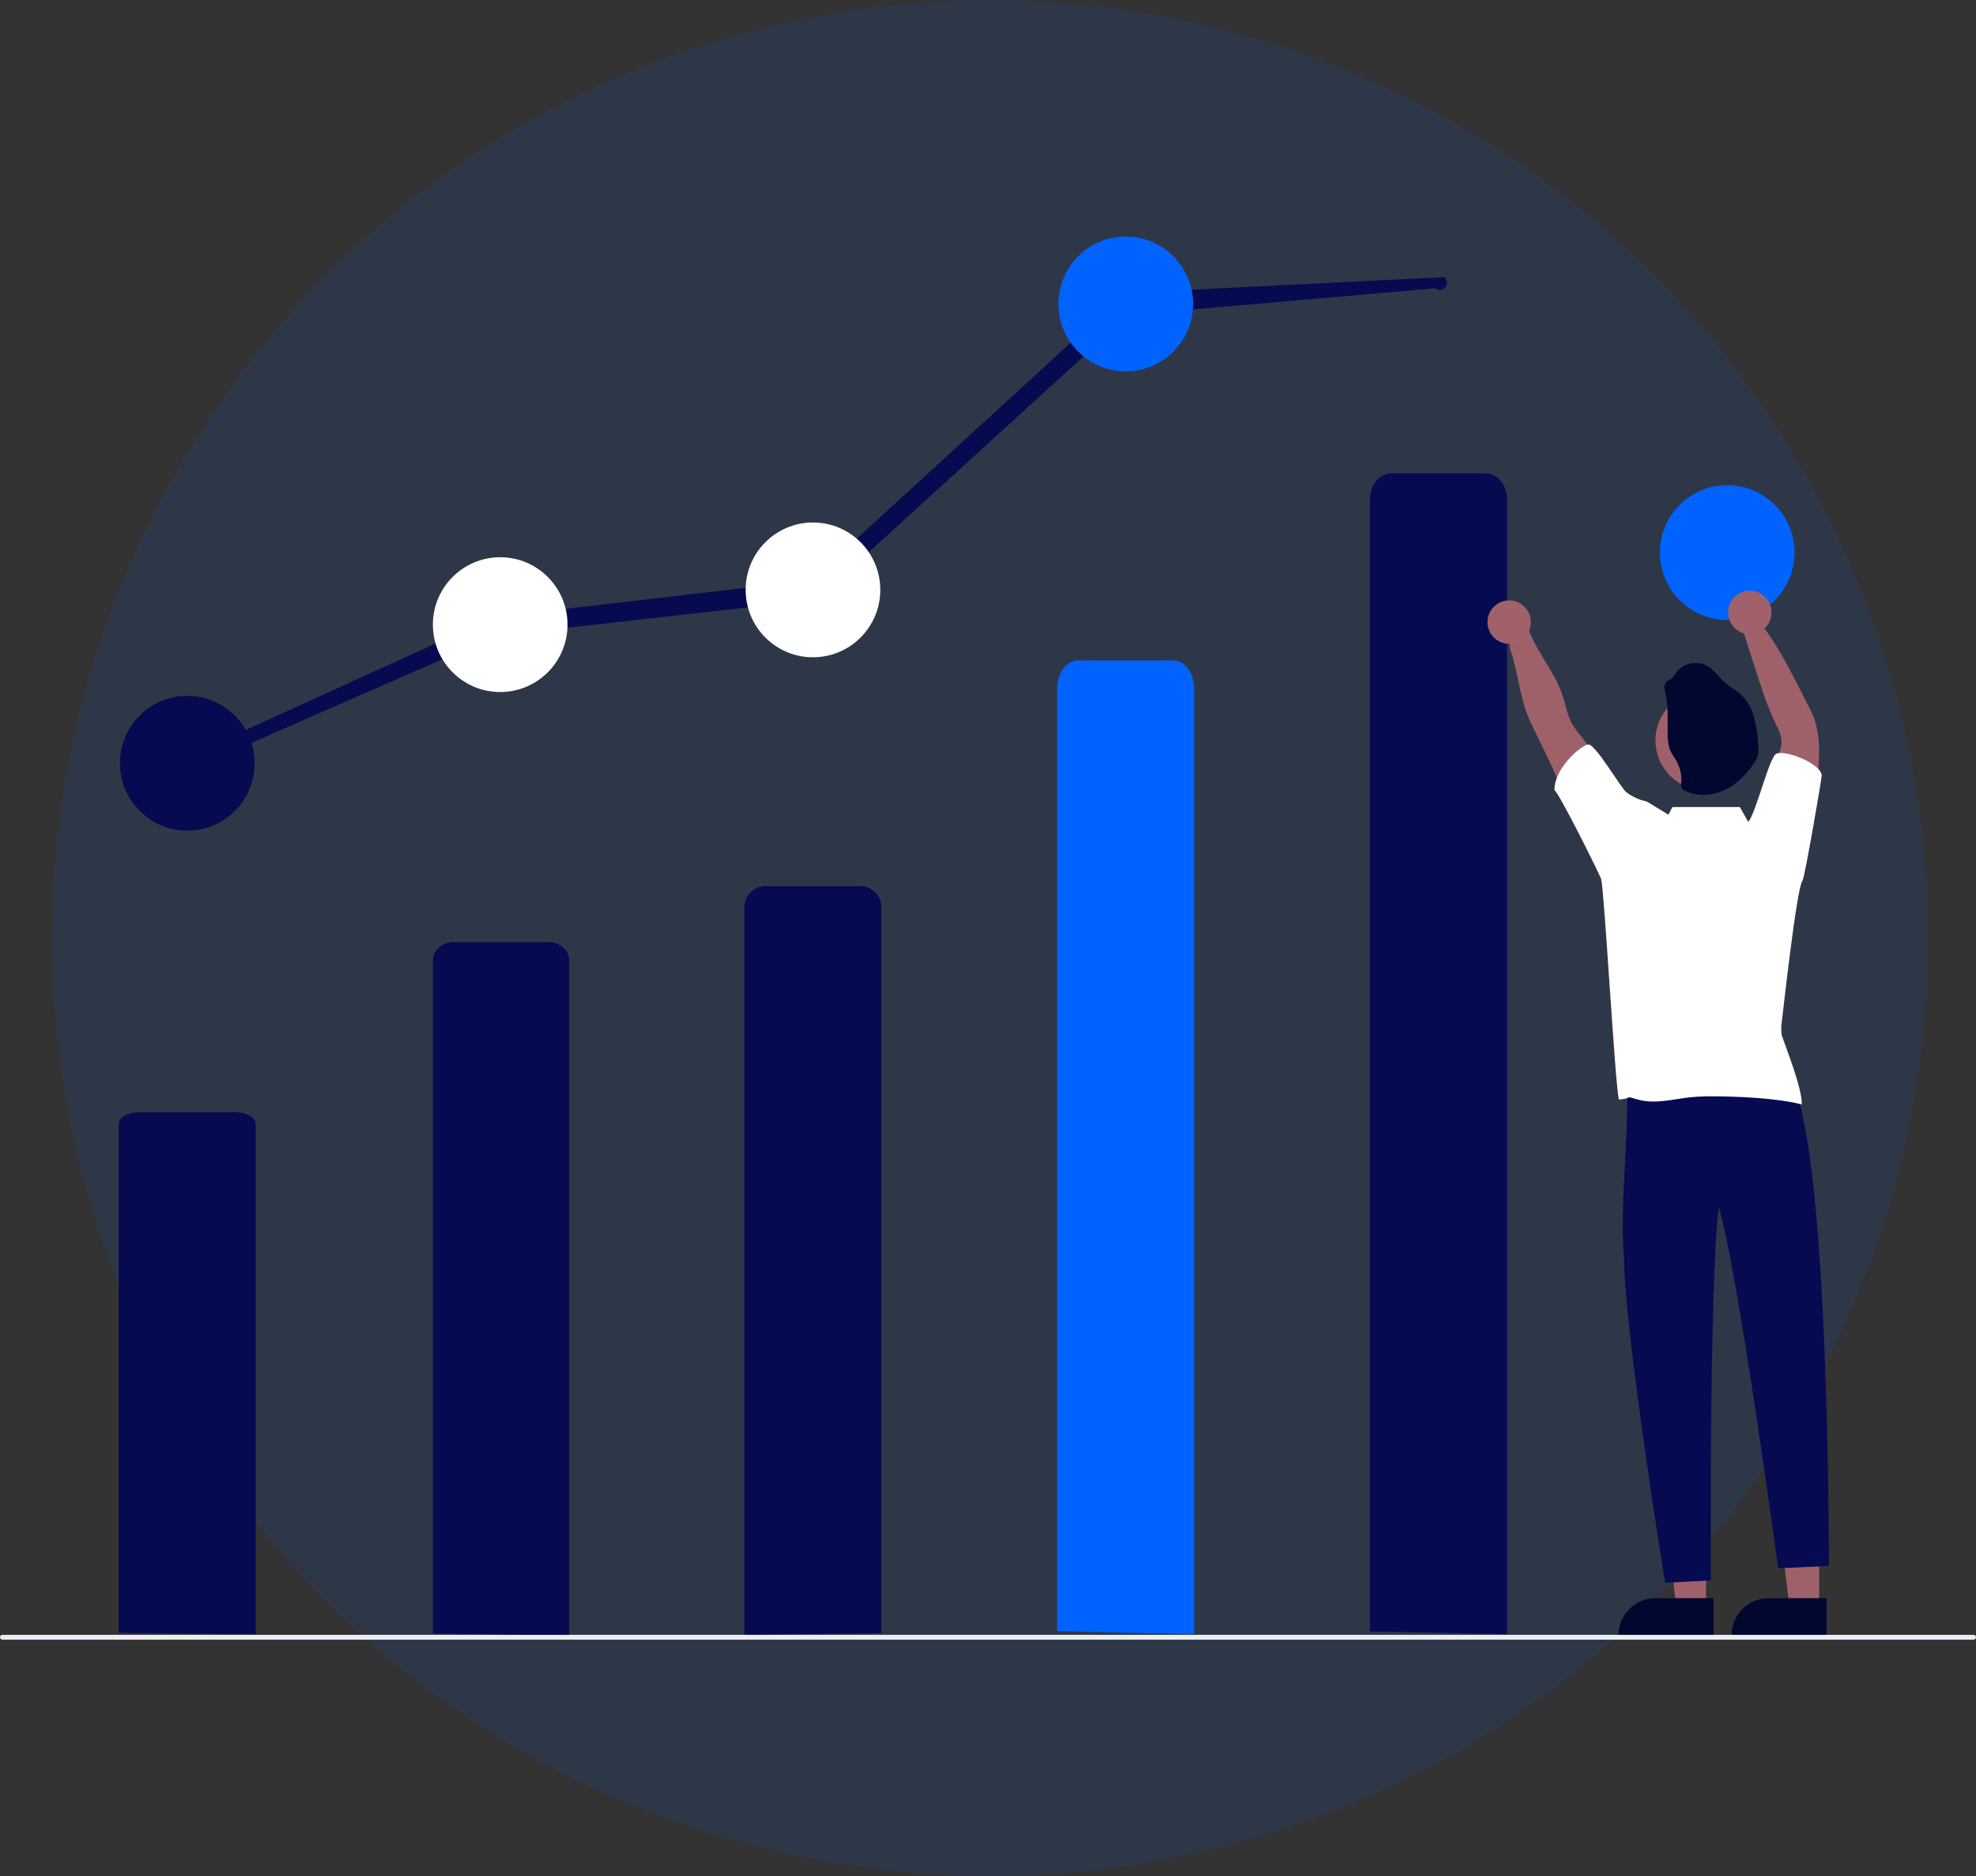 <svg width="100%" height="100%" viewBox="0 0 493 468" fill="none" xmlns="http://www.w3.org/2000/svg">
<rect x="0" y="0" width="493" height="468" fill="#333333" stroke="none"/>
<circle cx="247" cy="234" r="234" fill="#0063FF" fill-opacity="0.1"/>
<g clip-path="url(#clip0_118_1156)">
<path d="M453.87 401.022H446.5L442.988 372.623H453.87V401.022Z" fill="#9E616A"/>
<path d="M455.736 408.177H432.012V407.892C432.012 402.795 436.156 398.647 441.248 398.647H455.736V408.177Z" fill="#020730"/>
<path d="M425.653 401.022H418.283L414.772 372.623H425.653V401.022Z" fill="#9E616A"/>
<path d="M427.52 408.177H403.795V407.892C403.795 402.795 407.939 398.647 413.032 398.647H427.52V408.177Z" fill="#020730"/>
<path d="M108 407.486V239.518C108 237.029 110.359 235 113.253 235H136.747C139.641 235 142 237.029 142 239.518V408L108 407.486Z" fill="#060A50"/>
<path d="M185.717 407.797V226.322C185.717 223.41 188.09 221.035 191 221.035H214.63C217.54 221.035 219.912 223.41 219.912 226.322V407.385L185.717 407.797Z" fill="#060A50"/>
<path d="M47.038 192.193C46.058 192.193 45.235 191.37 45.235 190.388C45.235 189.945 45.393 189.502 45.71 189.185L123 154L202.451 144.703L280.679 73.089L360.363 69.131C361.122 69.764 361.249 70.904 360.616 71.664C359.983 72.424 358.845 72.55 358.085 71.917L281.66 78.566L203.78 149.579L123.728 158.591L48.367 191.592C48.019 191.971 47.544 192.193 47.038 192.193Z" fill="#060A50"/>
<path d="M46.722 207.2C55.999 207.2 63.519 199.673 63.519 190.389C63.519 181.104 55.999 173.577 46.722 173.577C37.445 173.577 29.925 181.104 29.925 190.389C29.925 199.673 37.445 207.2 46.722 207.2Z" fill="#060A50"/>
<path d="M124.797 172.623C134.074 172.623 141.594 165.096 141.594 155.811C141.594 146.527 134.074 139 124.797 139C115.52 139 108 146.527 108 155.811C108 165.096 115.52 172.623 124.797 172.623Z" fill="white"/>
<path d="M202.831 163.953C212.107 163.953 219.628 156.426 219.628 147.141C219.628 137.856 212.107 130.33 202.831 130.33C193.554 130.33 186.034 137.856 186.034 147.141C186.034 156.426 193.554 163.953 202.831 163.953Z" fill="white"/>
<path d="M280.869 92.623C290.146 92.623 297.666 85.096 297.666 75.811C297.666 66.527 290.146 59 280.869 59C271.592 59 264.072 66.527 264.072 75.811C264.072 85.096 271.592 92.623 280.869 92.623Z" fill="#0063FF"/>
<path d="M430.936 154.645C440.213 154.645 447.733 147.118 447.733 137.833C447.733 128.548 440.213 121.022 430.936 121.022C421.659 121.022 414.139 128.548 414.139 137.833C414.139 147.118 421.659 154.645 430.936 154.645Z" fill="#0063FF"/>
<path d="M424.989 268.905C431.284 269.665 447.354 263.934 448.239 272.673C456.527 297.082 456.274 390.606 456.274 390.606L443.653 391.207C443.653 391.207 433.593 316.901 428.817 301.008C426.413 320.321 426.855 394.215 426.855 394.215L415.436 394.816C415.436 394.816 405.218 331.908 405.155 313.419C403.922 299.9 406.958 279.859 405.661 266.784C411.925 268.715 418.473 269.443 424.989 268.905Z" fill="#060A50"/>
<path d="M341.794 406.942V124.631C341.794 121.022 344.167 118.077 347.077 118.077H370.707C373.617 118.077 375.99 121.022 375.99 124.631V407.639L341.794 406.942Z" fill="#060A50"/>
<path d="M403.605 198.113C401.075 192.953 398.006 188.077 394.4 183.582C393.641 182.695 392.977 181.777 392.344 180.796C391.047 178.548 390.667 175.92 389.845 173.482C387.567 166.612 381.873 161.071 380.482 153.98C379.975 151.383 375.705 158.919 376.844 162.116C378.837 167.91 379.09 174.052 381.652 179.656C384.214 185.26 387.188 190.642 389.37 196.341C390.604 199.601 391.616 202.957 393.451 205.965C395.286 208.973 398.133 211.474 401.581 211.949C401.549 209.764 401.897 207.611 402.561 205.522C403.352 203.147 404.681 200.361 403.605 198.113Z" fill="#9E616A"/>
<path d="M441.375 202.008C441.217 197.765 441.881 193.523 443.336 189.534C443.874 188.014 444.538 186.431 444.475 184.816C444.412 183.297 443.684 181.904 443.02 180.542C440.774 175.825 439.192 170.823 437.611 165.852L434.606 156.449C433.625 155.721 439.35 155.468 440.553 157.177C444.538 162.718 447.543 169.081 450.707 175.128C451.498 176.585 452.193 178.073 452.763 179.624C453.522 182.157 453.902 184.753 453.838 187.412C453.838 192.32 453.206 197.227 452.51 202.103C452.099 205.174 451.529 208.498 449.22 210.524C446.847 207.421 444.443 204.414 441.375 202.008Z" fill="#9E616A"/>
<path d="M425.495 197.164C432.379 197.164 437.959 191.579 437.959 184.69C437.959 177.8 432.379 172.216 425.495 172.216C418.612 172.216 413.032 177.8 413.032 184.69C413.032 191.579 418.612 197.164 425.495 197.164Z" fill="#9E616A"/>
<path d="M415.373 172.247C415.088 171.488 415.278 170.601 415.816 170C416.132 169.746 416.543 169.651 416.859 169.43C417.334 169.018 417.714 168.543 417.998 167.973C419.77 165.504 423.028 164.681 425.748 166.01C427.804 167.087 429.038 169.24 430.873 170.696C431.79 171.456 432.866 171.994 433.815 172.754C435.681 174.369 437.01 176.522 437.642 178.928C438.243 181.302 438.591 183.74 438.686 186.209C438.781 186.938 438.749 187.697 438.591 188.426C438.401 189.027 438.117 189.629 437.769 190.135C435.902 192.985 433.403 195.581 430.303 197.069C427.203 198.557 423.407 198.778 420.339 197.227C420.023 197.1 419.77 196.879 419.58 196.626C419.39 196.214 419.358 195.739 419.453 195.296C419.611 193.555 419.264 191.782 418.473 190.23C417.903 189.09 417.049 188.109 416.606 186.938C416.195 185.608 416.005 184.215 416.069 182.853C416.037 179.276 416.258 175.698 415.373 172.247Z" fill="#020730"/>
<path d="M29.608 407.322V280.366C29.608 278.751 31.981 277.422 34.891 277.422H58.521C61.431 277.422 63.804 278.751 63.804 280.366V407.67L29.608 407.322Z" fill="#060A50"/>
<path d="M492.399 409H0.601C0.285 409 0 408.747 0 408.398C0 408.05 0.253 407.797 0.601 407.797H492.399C492.715 407.797 493 408.05 493 408.398C493 408.747 492.715 409 492.399 409Z" fill="#EBEEF2"/>
<path d="M263.756 406.879V171.678C263.756 167.847 266.128 164.744 269.039 164.744H292.668C295.579 164.744 297.951 167.847 297.951 171.678V407.67L263.756 406.879Z" fill="#0063FF"/>
<path d="M376.527 160.597C379.515 160.597 381.937 158.173 381.937 155.183C381.937 152.193 379.515 149.769 376.527 149.769C373.54 149.769 371.118 152.193 371.118 155.183C371.118 158.173 373.54 160.597 376.527 160.597Z" fill="#A0616A"/>
<path d="M436.567 158.19C439.554 158.19 441.976 155.767 441.976 152.777C441.976 149.787 439.554 147.363 436.567 147.363C433.579 147.363 431.158 149.787 431.158 152.777C431.158 155.767 433.579 158.19 436.567 158.19Z" fill="#A0616A"/>
<path d="M449.694 219.706C450.232 219.231 454.534 194.061 454.503 193.491C454.439 190.389 444.981 186.843 443.083 188.077C441.312 189.249 438.18 202.578 436.187 205.015L434.068 201.311H417.271L416.258 203.211C414.044 201.881 412.083 200.646 411.355 200.235C411.102 200.076 410.849 199.95 410.564 199.855C408.825 199.475 407.18 198.683 405.756 197.607C404.364 196.531 397.975 185.418 396.235 185.703C394.305 186.019 387.757 191.687 387.82 197.132C388.643 197.1 399.366 218.566 399.493 219.357C400.315 222.745 403.036 271.976 403.922 274.287C407.971 273.907 404.776 273.211 408.666 274.287C412.874 275.459 417.302 274.192 421.668 273.717C423.471 273.527 425.305 273.464 427.108 273.464C433.72 273.496 443.146 273.876 449.536 275.49C449.568 271.311 445.899 262.225 444.538 258.267C444.348 257.096 444.38 255.893 444.57 254.69C444.76 253.233 448.271 221.32 449.694 219.706Z" fill="white"/>
</g>
<defs>
<clipPath id="clip0_118_1156">
<rect width="493" height="350" fill="white" transform="translate(0 59)"/>
</clipPath>
</defs>
</svg>
